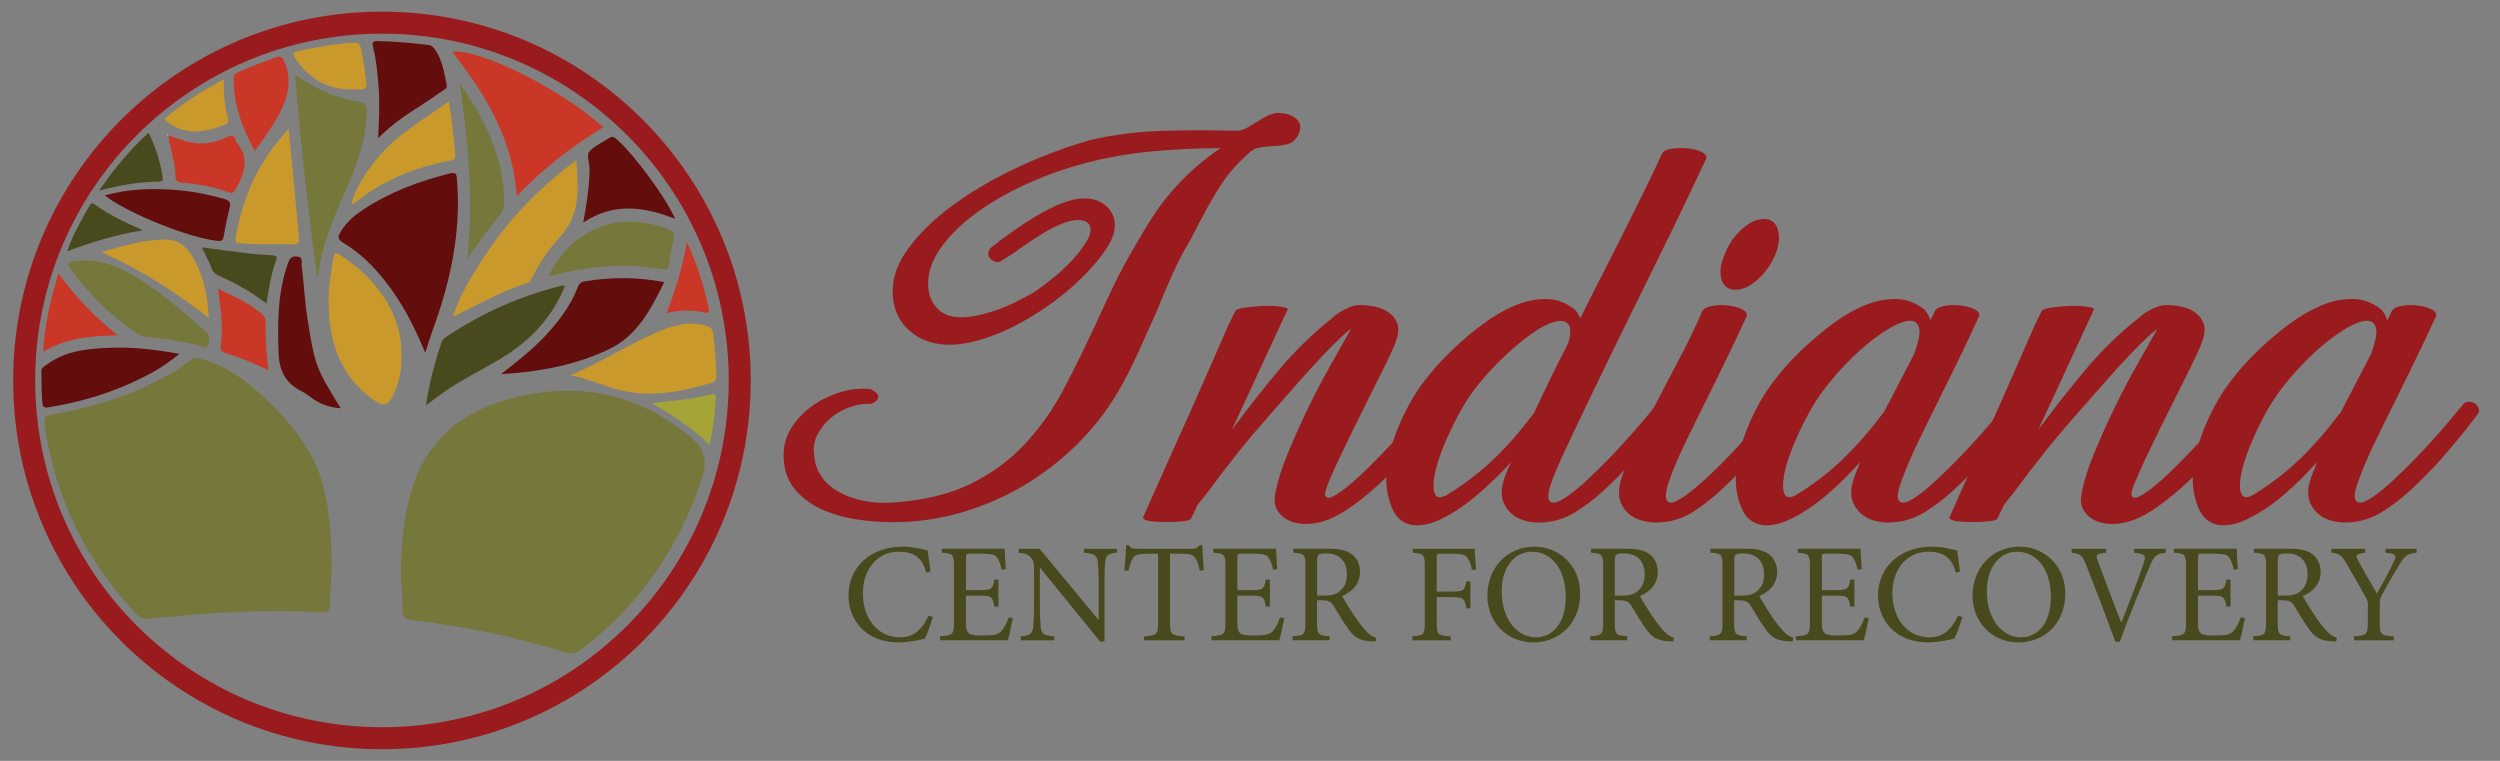 <svg width="161" height="49" viewBox="0 0 161 49" fill="none" xmlns="http://www.w3.org/2000/svg">
    <rect x="0" y="0" width="161" height="49" fill="#808080" stroke="none"/>
    <g clip-path="url(#clip0_6248_21654)">
        <path
            d="M25.811 37.025C25.83 35.369 25.954 33.727 26.353 32.116C27.122 29.027 29.028 26.918 32.022 25.932C36.524 24.449 40.708 25.051 44.443 28.124C45.358 28.878 45.598 29.633 45.198 30.835C43.713 35.298 41.175 38.972 37.442 41.825C37.136 42.058 36.872 42.144 36.488 42.026C33.252 41.036 29.952 40.338 26.59 39.939C26.146 39.885 25.898 39.781 25.913 39.249C25.935 38.508 25.849 37.768 25.811 37.027"
            fill="#76773A" />
        <path
            d="M21.36 36.643C21.332 37.168 21.266 38.076 21.243 38.981C21.234 39.376 21.072 39.474 20.713 39.446C18.511 39.286 16.304 39.346 14.103 39.469C12.602 39.555 11.104 39.702 9.608 39.845C9.271 39.877 9.031 39.809 8.792 39.557C5.527 36.093 3.518 32.026 2.871 27.294C2.812 26.857 2.955 26.771 3.313 26.707C6.543 26.118 9.629 25.151 12.319 23.181C12.585 22.985 12.829 23.072 13.078 23.145C14.598 23.6 15.843 24.505 16.982 25.567C18.85 27.307 20.415 29.247 20.946 31.837C21.245 33.297 21.352 34.776 21.36 36.643Z"
            fill="#76773A" />
        <path
            d="M27.386 22.722C26.671 20.995 25.894 19.48 24.822 18.128C24.047 17.151 23.179 16.269 22.099 15.633C21.712 15.407 21.77 15.202 21.951 14.903C22.302 14.32 22.799 13.892 23.352 13.524C25.068 12.384 26.965 11.669 28.955 11.174C29.386 11.068 29.403 11.219 29.431 11.571C29.704 14.91 29.023 18.088 27.887 21.198C27.719 21.659 27.578 22.131 27.384 22.722"
            fill="#640D0D" />
        <path
            d="M38.85 8.193C36.81 9.428 34.983 10.856 33.286 12.613C33.141 10.797 32.667 9.177 31.911 7.631C31.156 6.088 30.187 4.688 29.115 3.328C30.874 3.11 36.153 5.751 38.853 8.193"
            fill="#CB3727" />
        <path
            d="M19.034 4.841C20.118 5.546 21.17 6.137 22.37 6.404C22.47 6.427 22.568 6.459 22.671 6.476C23.644 6.641 23.663 6.643 23.591 7.648C23.491 9.061 23.066 10.393 22.506 11.687C21.734 13.482 20.88 15.251 20.571 17.211C20.534 17.435 20.494 17.657 20.457 17.879C20.248 17.334 18.991 5.951 19.034 4.839"
            fill="#76773A" />
        <path
            d="M25.851 22.935C25.894 23.821 25.691 24.696 25.288 25.524C25.015 26.088 24.68 26.175 24.163 25.825C22.47 24.681 21.57 23.044 21.277 21.061C21.055 19.561 21.181 18.064 21.48 16.579C21.544 16.267 21.638 16.254 21.873 16.404C24.046 17.778 25.939 20.081 25.849 22.933"
            fill="#CA992C" />
        <path
            d="M32.268 24.094C33.32 23.268 34.253 22.536 35.07 21.672C35.969 20.722 36.748 19.693 37.222 18.463C37.324 18.199 37.484 18.145 37.724 18.107C39.384 17.842 41.038 17.832 42.776 18.169C41.918 19.93 41.023 21.637 39.196 22.502C37.066 23.509 34.774 23.945 32.27 24.094"
            fill="#640D0D" />
        <path
            d="M29.166 20.361C29.617 18.999 30.364 17.787 31.139 16.598C32.72 14.173 34.686 12.107 37.107 10.327C37.258 12.12 37.389 13.81 36.097 15.219C35.367 16.015 34.755 16.893 34.274 17.86C34.2 18.009 34.14 18.167 33.965 18.222C32.291 18.758 30.765 19.618 29.196 20.389L29.169 20.363L29.166 20.361Z"
            fill="#CA992C" />
        <path
            d="M36.725 24.173C38.827 23.292 40.629 22.064 42.641 21.26C43.538 20.901 44.445 20.701 45.418 20.963C45.743 21.05 45.897 21.164 45.935 21.522C46.033 22.404 46.102 23.288 46.138 24.173C46.148 24.449 46.054 24.59 45.796 24.666C43.958 25.202 42.099 25.584 40.187 25.185C39.045 24.948 37.99 24.395 36.725 24.173Z"
            fill="#CA992C" />
        <path
            d="M36.383 18.423C35.553 20.472 34.135 21.945 32.306 23.057C31.041 23.827 29.694 24.463 28.481 25.326C28.15 25.563 27.828 25.812 27.433 26.107C27.645 24.647 28.003 23.324 28.447 22.02C28.505 21.849 28.637 21.757 28.776 21.665C31.062 20.152 33.525 19.042 36.195 18.395C36.232 18.387 36.274 18.406 36.383 18.421"
            fill="#49491E" />
        <path
            d="M5.584 16.79C6.63 16.771 7.554 17.166 8.442 17.663C10.22 18.658 11.714 20.028 13.247 21.347C13.565 21.62 13.497 21.981 13.384 22.252C13.275 22.517 12.985 22.28 12.782 22.237C11.691 22.009 10.6 21.782 9.486 21.714C9.23 21.699 9.021 21.607 8.807 21.466C7.206 20.406 5.864 19.076 4.715 17.543C4.274 16.952 4.299 16.886 5.025 16.794C5.209 16.771 5.396 16.79 5.582 16.79"
            fill="#76773A" />
        <path
            d="M11.544 22.788C10.737 23.473 9.943 23.936 9.121 24.346C7.232 25.29 5.23 25.885 3.147 26.229C2.833 26.28 2.765 26.222 2.731 25.926C2.654 25.266 2.69 24.609 2.664 23.949C2.654 23.682 2.846 23.605 3.006 23.486C4.229 22.572 5.67 22.453 7.113 22.395C8.553 22.338 9.983 22.508 11.542 22.786"
            fill="#640D0D" />
        <path
            d="M18.594 8.312C18.82 10.711 19.032 12.967 19.247 15.223C19.275 15.505 19.318 15.755 18.882 15.738C17.77 15.697 16.658 15.785 15.546 15.674C15.333 15.652 15.121 15.667 15.175 15.345C15.61 12.705 16.648 10.359 18.594 8.31"
            fill="#CA992C" />
        <path
            d="M24.353 8.89C24.406 7.744 24.462 6.728 24.387 5.708C24.323 4.824 24.246 3.943 24.039 3.082C23.964 2.771 23.958 2.634 24.34 2.645C25.431 2.673 26.515 2.76 27.597 2.895C27.785 2.918 27.888 3.023 27.988 3.159C28.492 3.849 28.605 4.67 28.769 5.475C28.812 5.687 28.635 5.759 28.505 5.847C27.926 6.239 27.352 6.641 26.763 7.014C25.933 7.539 25.141 8.109 24.353 8.893"
            fill="#640D0D" />
        <path
            d="M35.335 17.745C36.878 14.675 39.867 13.54 43.021 14.758C43.335 14.88 43.446 15.012 43.378 15.341C43.258 15.905 43.156 16.474 43.073 17.044C43.034 17.303 42.951 17.395 42.673 17.345C40.274 16.923 37.909 17.134 35.566 17.742C35.51 17.757 35.446 17.742 35.335 17.742"
            fill="#76773A" />
        <path
            d="M37.563 14.327C37.749 13.257 37.916 12.31 37.952 11.347C37.958 11.183 37.975 11.018 37.969 10.854C37.956 10.487 37.77 9.983 37.943 9.78C38.274 9.39 38.806 9.168 39.254 8.877C39.457 8.745 39.591 8.86 39.74 8.993C40.846 9.968 42.857 12.681 43.478 14.092C41.469 13.306 39.525 13.033 37.565 14.329"
            fill="#640D0D" />
        <path
            d="M21.945 26.293C21.35 26.25 20.808 26.09 20.315 25.791C20.016 25.61 19.751 25.364 19.442 25.211C18.404 24.694 17.977 23.894 17.939 22.72C17.875 20.771 17.873 18.848 18.537 16.982C18.639 16.692 18.746 16.476 19.134 16.517C19.557 16.562 19.403 16.884 19.427 17.074C19.57 18.239 19.625 19.418 19.809 20.577C20.28 23.567 20.37 23.746 21.948 26.295"
            fill="#640D0D" />
        <path
            d="M6.748 12.583C8.237 12.165 9.727 12.12 11.224 12.226C12.312 12.305 13.38 12.512 14.434 12.809C14.784 12.907 14.88 13.052 14.784 13.411C14.63 13.985 14.526 14.572 14.417 15.157C14.376 15.375 14.359 15.539 14.05 15.514C12.312 15.373 8.216 13.75 6.75 12.585"
            fill="#640D0D" />
        <path
            d="M29.621 5.42C31.243 7.667 32.391 10.088 32.475 12.912C32.485 13.29 32.4 13.625 32.133 13.932C31.39 14.784 30.754 15.719 30.088 16.662C30.539 12.882 30.12 9.153 29.621 5.42Z"
            fill="#76773A" />
        <path
            d="M22.616 13.185C22.882 12.105 23.497 11.208 24.167 10.354C25.433 8.736 27.205 7.742 28.904 6.54C29.111 7.735 29.222 8.856 29.316 9.979C29.346 10.325 29.121 10.314 28.893 10.357C26.993 10.722 25.222 11.4 23.608 12.482C23.271 12.709 23.002 13.037 22.603 13.172L22.613 13.185H22.616Z"
            fill="#CA992C" />
        <path
            d="M6.53 16.237C7.93 15.825 9.172 15.473 10.481 15.422C11.277 15.392 11.851 15.695 12.287 16.361C13.081 17.571 13.352 18.918 13.45 20.472C11.277 18.801 9.087 17.375 6.528 16.237"
            fill="#CA992C" />
        <path
            d="M16.408 9.731C15.582 8.214 15.036 6.711 15.044 5.038C15.044 4.837 15.128 4.743 15.294 4.668C16.12 4.293 16.97 3.983 17.823 3.682C18.148 3.567 18.216 3.755 18.312 3.973C18.684 4.811 18.662 5.665 18.353 6.506C17.922 7.674 17.17 8.653 16.406 9.731"
            fill="#CB3727" />
        <path
            d="M10.833 8.717C11.32 8.871 11.798 9.072 12.297 9.17C13.087 9.328 13.862 9.196 14.583 8.841C14.923 8.675 15.115 8.724 15.198 9.102C15.202 9.121 15.215 9.14 15.228 9.155C16.103 10.171 15.747 11.161 15.194 12.169C15.066 12.402 14.978 12.47 14.728 12.382C13.77 12.049 12.782 11.847 11.77 11.772C11.46 11.748 11.298 11.671 11.294 11.304C11.283 10.419 10.95 9.58 10.846 8.705L10.835 8.72L10.833 8.717Z"
            fill="#CB3727" />
        <path
            d="M17.298 23.834C16.325 23.39 15.433 23.012 14.507 22.73C14.263 22.656 14.178 22.528 14.212 22.28C14.372 21.085 14.235 19.898 14.039 18.598C15.083 19.096 16.065 19.518 16.884 20.237C17.029 20.363 17.106 20.517 17.106 20.724C17.102 21.734 17.134 22.741 17.298 23.834Z"
            fill="#CB3727" />
        <path
            d="M7.589 21.591C5.839 21.631 4.27 21.764 2.778 22.662C2.882 20.916 3.237 19.315 3.77 17.612C4.88 19.136 6.084 20.413 7.589 21.589"
            fill="#CB3727" />
        <path
            d="M22.684 5.761C21.079 5.785 19.894 5.055 19.01 3.748C18.827 3.475 18.865 3.368 19.175 3.302C20.34 3.046 21.51 2.82 22.705 2.747C23.029 2.728 23.177 2.811 23.256 3.151C23.409 3.814 23.471 4.491 23.578 5.161C23.649 5.595 23.555 5.842 23.053 5.763C22.933 5.744 22.805 5.761 22.684 5.761Z"
            fill="#CA992C" />
        <path
            d="M17.166 19.552C16.161 18.78 15.136 18.225 14.069 17.74C13.881 17.655 13.738 17.557 13.653 17.332C13.469 16.859 13.224 16.406 12.997 15.93C14.039 16.067 15.07 16.21 16.103 16.334C16.573 16.389 17.047 16.404 17.516 16.442C17.704 16.457 17.892 16.477 17.785 16.761C17.461 17.629 17.313 18.541 17.166 19.552Z"
            fill="#49491E" />
        <path
            d="M14.413 5.121C14.396 5.996 14.462 6.754 14.656 7.497C14.705 7.685 14.797 7.902 14.511 8.018C13.243 8.523 11.992 8.752 10.812 7.881C10.733 7.823 10.667 7.747 10.575 7.657C11.753 6.677 12.989 5.843 14.413 5.121Z"
            fill="#CA992C" />
        <path
            d="M6.379 12.278C7.382 10.82 8.379 9.635 9.572 8.547C10.028 9.473 10.312 10.404 10.47 11.377C10.5 11.558 10.507 11.691 10.251 11.695C8.998 11.712 7.764 11.902 6.379 12.278Z"
            fill="#49491E" />
        <path
            d="M41.95 25.958C43.363 25.795 44.631 25.712 45.858 25.388C46.08 25.33 46.112 25.467 46.097 25.625C46.008 26.598 45.961 27.578 45.69 28.632C44.558 27.584 43.365 26.743 41.95 25.958Z"
            fill="#A4A437" />
        <path
            d="M44.242 15.597C44.927 17.076 45.329 18.446 45.642 19.846C45.679 20.002 45.717 20.199 45.427 20.135C44.618 19.953 43.804 19.936 42.925 20.169C43.497 18.677 43.95 17.253 44.24 15.595"
            fill="#CB3727" />
        <path
            d="M4.323 16.178C4.72 15.083 5.237 14.161 5.762 13.243C5.849 13.089 5.935 13.049 6.097 13.166C7.008 13.83 8.024 14.306 9.203 14.829C7.452 15.117 5.922 15.584 4.321 16.18"
            fill="#49491E" />
        <path
            d="M10.844 8.704C10.818 8.704 10.791 8.706 10.765 8.706C10.774 8.683 10.78 8.662 10.789 8.638C10.803 8.666 10.818 8.692 10.833 8.717L10.844 8.702V8.704Z"
            fill="white" />
        <path
            d="M52.415 29.134C52.439 29.723 52.592 30.229 52.874 30.647C53.156 31.068 53.529 31.407 53.997 31.668C54.462 31.928 54.996 32.122 55.598 32.246C56.197 32.372 56.829 32.41 57.491 32.366C59.476 32.229 61.15 31.828 62.511 31.157C63.871 30.489 65.043 29.627 66.022 28.573C67.002 27.518 67.843 26.323 68.541 24.985C69.239 23.646 69.92 22.263 70.582 20.835C70.949 20.017 71.335 19.192 71.741 18.353C72.146 17.514 72.592 16.686 73.083 15.87C73.451 15.213 73.824 14.59 74.206 13.998C74.586 13.409 74.996 12.858 75.438 12.348C75.88 11.838 76.358 11.351 76.872 10.886C77.386 10.421 77.963 9.973 78.601 9.542C77.13 9.542 75.664 9.61 74.206 9.746C72.746 9.883 71.318 10.133 69.922 10.496C68.622 10.835 67.361 11.283 66.133 11.84C64.906 12.395 63.822 13.021 62.878 13.71C61.935 14.402 61.179 15.138 60.616 15.921C60.052 16.705 59.771 17.492 59.771 18.287C59.771 18.876 59.948 19.381 60.304 19.8C60.659 20.22 61.192 20.43 61.905 20.43C62.494 20.43 63.199 20.293 64.02 20.022C64.842 19.751 65.73 19.33 66.686 18.762C66.883 18.626 67.214 18.376 67.679 18.013C68.144 17.65 68.586 17.247 69.002 16.805C69.418 16.363 69.756 15.921 70.014 15.477C70.272 15.036 70.302 14.679 70.106 14.406C69.959 14.248 69.739 14.167 69.444 14.167C69.15 14.167 68.812 14.242 68.432 14.389C68.052 14.536 67.672 14.724 67.293 14.95C66.913 15.177 66.539 15.416 66.17 15.665C65.803 15.915 65.482 16.141 65.214 16.346L64.552 16.754C64.404 16.867 64.257 16.901 64.11 16.856C63.963 16.812 63.845 16.737 63.76 16.634C63.675 16.532 63.636 16.408 63.649 16.261C63.662 16.114 63.754 15.983 63.924 15.87L64.33 15.565H64.294C64.588 15.36 64.955 15.1 65.397 14.784C65.839 14.466 66.311 14.161 66.812 13.866C67.314 13.571 67.83 13.315 68.358 13.1C68.885 12.884 69.38 12.777 69.847 12.777C70.509 12.777 71.049 13.016 71.466 13.492C71.685 13.81 71.796 14.139 71.796 14.479C71.796 14.955 71.619 15.46 71.263 15.992C70.906 16.526 70.49 17.04 70.012 17.539C69.534 18.039 69.049 18.487 68.558 18.884C68.067 19.281 67.687 19.569 67.418 19.751C66.217 20.566 65.077 21.179 63.999 21.588C62.919 21.996 61.975 22.201 61.167 22.201C60.087 22.201 59.205 21.883 58.518 21.249C57.83 20.615 57.489 19.787 57.489 18.765C57.489 17.742 57.869 16.809 58.629 15.823C59.389 14.837 60.377 13.913 61.589 13.051C62.804 12.188 64.17 11.407 65.689 10.703C67.209 10 68.742 9.433 70.287 9.001C71.784 8.662 73.323 8.47 74.902 8.423C76.484 8.378 78.085 8.378 79.702 8.423C79.922 8.402 80.131 8.333 80.328 8.218C80.524 8.105 80.721 7.985 80.917 7.862C81.113 7.738 81.316 7.618 81.523 7.505C81.73 7.392 81.969 7.313 82.24 7.266C82.315 7.266 82.45 7.279 82.646 7.3C82.842 7.324 83.032 7.379 83.216 7.471C83.399 7.563 83.547 7.697 83.658 7.879C83.769 8.06 83.762 8.31 83.638 8.628C83.466 8.991 83.216 9.213 82.885 9.292C82.554 9.371 82.204 9.411 81.837 9.411C81.591 9.435 81.359 9.463 81.139 9.497C80.919 9.531 80.723 9.616 80.55 9.753C80.134 10.116 79.777 10.461 79.483 10.79C79.188 11.119 78.906 11.488 78.637 11.896C78.368 12.303 78.08 12.786 77.773 13.341C77.466 13.898 77.105 14.583 76.689 15.399C76.272 16.079 75.88 16.826 75.512 17.644C75.145 18.462 74.789 19.3 74.445 20.161C74.052 21.023 73.666 21.879 73.286 22.728C72.906 23.578 72.458 24.447 71.944 25.33C71.207 26.555 70.326 27.672 69.295 28.681C68.266 29.691 67.124 30.564 65.875 31.3C64.624 32.037 63.288 32.609 61.867 33.019C60.445 33.426 58.972 33.631 57.453 33.631C56.716 33.631 55.943 33.569 55.135 33.444C54.325 33.32 53.572 33.098 52.872 32.78C52.174 32.462 51.598 32.02 51.143 31.452C50.688 30.886 50.462 30.159 50.462 29.275C50.462 28.662 50.633 28.084 50.977 27.54C51.32 26.995 51.76 26.53 52.3 26.146C52.84 25.759 53.44 25.465 54.101 25.262C54.763 25.057 55.412 24.989 56.05 25.057C56.296 25.17 56.449 25.283 56.509 25.396C56.571 25.51 56.571 25.619 56.509 25.719C56.447 25.821 56.349 25.9 56.215 25.958C56.08 26.015 55.963 26.033 55.864 26.009C55.472 26.009 55.068 26.088 54.65 26.248C54.234 26.406 53.858 26.622 53.527 26.895C53.196 27.168 52.921 27.497 52.699 27.881C52.479 28.267 52.381 28.686 52.404 29.14"
            fill="#991B1E" />
        <path
            d="M79.557 20.017C79.63 19.928 79.826 19.859 80.146 19.812C80.464 19.768 80.814 19.733 81.195 19.71C81.574 19.689 81.931 19.693 82.262 19.727C82.593 19.761 82.819 19.812 82.943 19.881L79.337 27.672C80.294 26.378 81.286 25.114 82.317 23.879C83.348 22.643 84.488 21.526 85.737 20.527C86.006 20.278 86.313 20.069 86.657 19.898C87.001 19.727 87.306 19.644 87.576 19.644C87.871 19.644 88.189 19.678 88.533 19.746C88.877 19.814 89.175 19.938 89.433 20.12C89.692 20.301 89.875 20.54 89.984 20.835C90.096 21.129 90.063 21.516 89.892 21.992C89.769 22.331 89.561 22.803 89.267 23.403C88.973 24.005 88.648 24.656 88.291 25.358C87.935 26.062 87.575 26.786 87.207 27.535C86.84 28.284 86.509 28.969 86.215 29.593C85.92 30.216 85.688 30.743 85.517 31.174C85.344 31.605 85.297 31.866 85.369 31.958C85.468 32.094 85.658 32.081 85.939 31.924C86.221 31.765 86.559 31.52 86.951 31.191C87.344 30.863 87.773 30.466 88.238 30C88.704 29.535 89.158 29.065 89.6 28.589C90.042 28.113 90.445 27.665 90.815 27.245C91.181 26.826 91.477 26.491 91.698 26.241C91.846 26.037 92.01 25.924 92.196 25.902C92.379 25.881 92.527 25.909 92.638 25.988C92.749 26.067 92.808 26.192 92.821 26.361C92.834 26.532 92.753 26.707 92.582 26.888C92.068 27.614 91.498 28.333 90.873 29.048C90.247 29.763 89.621 30.414 88.996 31.003C88.37 31.593 87.752 32.109 87.139 32.551C86.526 32.993 85.973 33.304 85.485 33.486C85.043 33.644 84.608 33.729 84.178 33.742C83.749 33.753 83.37 33.684 83.039 33.537C82.708 33.39 82.45 33.168 82.266 32.873C82.082 32.579 82.04 32.193 82.138 31.716C82.285 30.967 82.554 30.118 82.947 29.166C83.34 28.214 83.775 27.245 84.253 26.256C84.731 25.27 85.223 24.333 85.724 23.45C86.225 22.566 86.648 21.817 86.992 21.204C86.919 21.228 86.716 21.392 86.386 21.697C86.055 22.002 85.662 22.395 85.209 22.871C84.755 23.347 84.26 23.891 83.719 24.504C83.18 25.117 82.639 25.729 82.102 26.342C81.562 26.954 81.047 27.55 80.556 28.128C80.065 28.707 79.66 29.213 79.342 29.642C78.975 30.096 78.612 30.566 78.257 31.053C77.901 31.541 77.527 32.022 77.135 32.498L76.693 33.416C76.644 33.484 76.466 33.535 76.159 33.569C75.852 33.603 75.517 33.62 75.147 33.62C74.778 33.62 74.443 33.603 74.136 33.569C73.831 33.535 73.651 33.462 73.602 33.347C74.706 30.852 75.698 28.63 76.582 26.679C76.949 25.84 77.312 25.025 77.666 24.229C78.02 23.435 78.334 22.722 78.603 22.086C78.921 21.336 79.241 20.645 79.559 20.011"
            fill="#991B1E" />
        <path
            d="M107.03 9.881C107.129 9.723 107.348 9.621 107.692 9.576C108.035 9.531 108.377 9.524 108.721 9.559C109.064 9.593 109.359 9.672 109.605 9.798C109.85 9.924 109.935 10.075 109.862 10.257C109.544 10.938 109.109 11.855 108.556 13.012C108.003 14.169 107.391 15.428 106.718 16.788C106.044 18.148 105.35 19.554 104.639 21.006C103.928 22.457 103.267 23.819 102.654 25.089C102.042 26.359 101.508 27.476 101.054 28.44C100.599 29.405 100.3 30.067 100.153 30.43C100.005 30.793 99.888 31.121 99.803 31.416C99.717 31.71 99.692 31.943 99.731 32.114C99.766 32.285 99.877 32.37 100.061 32.37C100.244 32.37 100.52 32.246 100.889 31.996C101.282 31.725 101.717 31.367 102.195 30.925C102.674 30.483 103.171 29.994 103.686 29.463C104.2 28.929 104.715 28.368 105.23 27.779C105.745 27.189 106.224 26.622 106.665 26.077C106.763 25.941 106.891 25.872 107.051 25.872C107.212 25.872 107.346 25.913 107.457 25.992C107.568 26.071 107.647 26.173 107.696 26.297C107.745 26.421 107.72 26.553 107.621 26.688C107.448 26.914 107.15 27.3 106.721 27.845C106.291 28.389 105.788 28.985 105.212 29.631C104.635 30.278 104.01 30.912 103.335 31.535C102.661 32.159 101.993 32.664 101.331 33.049C100.791 33.367 100.204 33.559 99.566 33.627C98.927 33.695 98.371 33.627 97.892 33.422C97.414 33.217 97.064 32.878 96.844 32.402C96.624 31.926 96.672 31.292 96.992 30.498C97.041 30.385 97.09 30.265 97.139 30.142C97.188 30.018 97.249 29.885 97.322 29.751C96.635 30.5 95.924 31.192 95.19 31.826C94.454 32.462 93.707 32.972 92.947 33.356C92.603 33.538 92.266 33.668 91.935 33.747C91.604 33.826 91.291 33.849 90.998 33.815C90.704 33.781 90.434 33.668 90.189 33.475C89.944 33.283 89.747 32.993 89.6 32.609C89.207 31.612 89.171 30.477 89.489 29.207C89.807 27.936 90.347 26.677 91.107 25.431C91.326 25.068 91.657 24.615 92.099 24.071C92.541 23.527 93.056 22.978 93.644 22.421C94.234 21.866 94.863 21.339 95.538 20.839C96.212 20.34 96.893 19.949 97.579 19.665C98.264 19.381 98.941 19.245 99.602 19.258C100.264 19.268 100.876 19.501 101.44 19.956C101.587 20.137 101.698 20.319 101.77 20.5C102.311 19.411 102.855 18.329 103.407 17.251C103.959 16.175 104.469 15.166 104.934 14.225C105.399 13.283 105.818 12.438 106.185 11.691C106.552 10.942 106.833 10.342 107.03 9.887M100.998 22.099C101.169 21.486 101.169 21.078 100.998 20.873C100.826 20.669 100.539 20.617 100.133 20.72C99.728 20.822 99.256 21.059 98.719 21.435C98.178 21.808 97.621 22.263 97.045 22.797C96.468 23.33 95.918 23.909 95.391 24.532C94.863 25.155 94.428 25.785 94.085 26.419C93.643 27.213 93.269 27.99 92.962 28.75C92.655 29.51 92.458 30.156 92.372 30.688C92.287 31.221 92.304 31.606 92.428 31.845C92.549 32.084 92.808 32.088 93.201 31.862C94.304 31.181 95.297 30.421 96.181 29.582C97.064 28.743 97.933 27.744 98.791 26.59C99.109 25.909 99.452 25.189 99.82 24.43C100.187 23.67 100.58 22.893 100.996 22.099"
            fill="#991B1E" />
        <path
            d="M109.641 20.017C109.739 19.86 109.959 19.751 110.303 19.695C110.646 19.64 110.988 19.633 111.331 19.678C111.675 19.723 111.969 19.808 112.213 19.934C112.458 20.058 112.544 20.212 112.471 20.393C112.006 21.413 111.538 22.399 111.073 23.354C110.608 24.306 110.159 25.213 109.73 26.075C109.302 26.938 108.908 27.736 108.554 28.474C108.198 29.211 107.91 29.864 107.69 30.43C107.543 30.792 107.431 31.121 107.359 31.416C107.286 31.71 107.267 31.943 107.303 32.114C107.34 32.284 107.444 32.368 107.615 32.368C107.786 32.368 108.057 32.244 108.424 31.994C108.817 31.723 109.257 31.364 109.747 30.922C110.238 30.481 110.74 29.992 111.254 29.46C111.769 28.927 112.279 28.365 112.78 27.776C113.282 27.187 113.756 26.619 114.196 26.075C114.293 25.939 114.422 25.87 114.582 25.87C114.742 25.87 114.876 25.911 114.986 25.99C115.097 26.069 115.176 26.171 115.225 26.295C115.274 26.419 115.248 26.551 115.152 26.686C114.981 26.912 114.68 27.298 114.251 27.843C113.822 28.387 113.318 28.982 112.742 29.629C112.166 30.276 111.54 30.91 110.866 31.533C110.191 32.156 109.536 32.662 108.898 33.046C108.358 33.364 107.769 33.556 107.133 33.625C106.494 33.693 105.931 33.625 105.44 33.42C104.949 33.215 104.599 32.876 104.392 32.4C104.185 31.924 104.228 31.29 104.52 30.496C104.887 29.612 105.286 28.726 105.715 27.843C106.145 26.959 106.587 26.086 107.039 25.224C107.492 24.361 107.946 23.494 108.401 22.622C108.853 21.748 109.265 20.882 109.633 20.02M111.067 16.38C111.312 15.746 111.679 15.206 112.17 14.764C112.661 14.323 113.139 14.101 113.605 14.101C114.047 14.101 114.341 14.323 114.486 14.764C114.634 15.206 114.584 15.746 114.338 16.38C114.068 17.014 113.69 17.554 113.199 17.996C112.708 18.438 112.23 18.66 111.765 18.66C111.299 18.66 110.998 18.438 110.864 17.996C110.729 17.554 110.795 17.014 111.067 16.38Z"
            fill="#991B1E" />
        <path
            d="M124.61 20.017C124.708 19.86 124.928 19.751 125.272 19.695C125.615 19.64 125.956 19.633 126.301 19.678C126.644 19.723 126.939 19.808 127.182 19.932C127.427 20.058 127.513 20.209 127.44 20.391C126.975 21.411 126.508 22.397 126.042 23.352C125.576 24.303 125.129 25.211 124.699 26.073C124.27 26.935 123.877 27.734 123.524 28.472C123.167 29.209 122.881 29.862 122.659 30.427C122.512 30.79 122.394 31.119 122.309 31.413C122.223 31.708 122.198 31.941 122.236 32.111C122.273 32.282 122.384 32.368 122.567 32.368C122.751 32.368 123.026 32.244 123.396 31.994C123.788 31.723 124.224 31.364 124.702 30.923C125.179 30.481 125.677 29.992 126.191 29.46C126.706 28.927 127.223 28.366 127.737 27.776C128.252 27.187 128.729 26.619 129.171 26.075C129.27 25.939 129.398 25.87 129.558 25.87C129.717 25.87 129.852 25.911 129.963 25.99C130.075 26.069 130.153 26.171 130.203 26.295C130.251 26.419 130.226 26.551 130.13 26.686C129.957 26.912 129.658 27.298 129.229 27.843C128.8 28.387 128.296 28.982 127.72 29.629C127.144 30.276 126.518 30.91 125.844 31.533C125.169 32.156 124.501 32.662 123.839 33.046C123.299 33.364 122.712 33.556 122.074 33.625C121.436 33.693 120.879 33.625 120.401 33.42C119.922 33.215 119.573 32.876 119.352 32.4C119.133 31.924 119.18 31.29 119.5 30.496C119.549 30.383 119.598 30.263 119.647 30.139C119.697 30.015 119.746 29.883 119.794 29.749C119.133 30.498 118.434 31.189 117.698 31.823C116.962 32.459 116.215 32.97 115.455 33.354C115.111 33.535 114.774 33.665 114.444 33.744C114.113 33.823 113.801 33.847 113.506 33.813C113.212 33.779 112.943 33.665 112.697 33.473C112.452 33.281 112.255 32.991 112.108 32.607C111.716 31.61 111.679 30.474 111.997 29.204C112.315 27.934 112.855 26.675 113.615 25.428C113.835 25.066 114.166 24.613 114.607 24.069C115.049 23.524 115.564 22.976 116.153 22.419C116.742 21.864 117.372 21.337 118.046 20.837C118.721 20.338 119.401 19.947 120.087 19.663C120.772 19.379 121.446 19.243 122.111 19.256C122.772 19.266 123.385 19.499 123.95 19.953C124.121 20.158 124.245 20.385 124.318 20.634L124.612 20.022L124.61 20.017ZM116.593 26.412C116.151 27.206 115.777 27.983 115.47 28.743C115.163 29.503 114.966 30.15 114.881 30.681C114.796 31.215 114.813 31.599 114.936 31.838C115.058 32.075 115.316 32.082 115.709 31.855C116.813 31.174 117.805 30.41 118.689 29.559C119.57 28.709 120.454 27.693 121.338 26.515L123.251 22.841C123.568 22.003 123.679 21.418 123.581 21.089C123.483 20.76 123.251 20.619 122.883 20.664C122.516 20.709 122.049 20.907 121.485 21.26C120.921 21.612 120.339 22.058 119.736 22.602C119.135 23.147 118.554 23.753 117.991 24.423C117.428 25.093 116.962 25.755 116.593 26.412Z"
            fill="#991B1E" />
        <path
            d="M131.487 20.017C131.56 19.928 131.756 19.859 132.076 19.812C132.394 19.768 132.745 19.733 133.125 19.71C133.505 19.689 133.861 19.693 134.192 19.727C134.523 19.761 134.749 19.812 134.873 19.881L131.267 27.672C132.224 26.378 133.216 25.114 134.247 23.879C135.276 22.643 136.417 21.526 137.667 20.527C137.936 20.278 138.243 20.069 138.586 19.898C138.93 19.727 139.235 19.644 139.507 19.644C139.801 19.644 140.119 19.678 140.463 19.746C140.806 19.814 141.107 19.938 141.363 20.12C141.622 20.301 141.805 20.54 141.914 20.835C142.025 21.129 141.993 21.516 141.822 21.992C141.698 22.331 141.491 22.803 141.197 23.403C140.903 24.005 140.578 24.656 140.222 25.358C139.865 26.062 139.504 26.786 139.137 27.535C138.77 28.284 138.44 28.969 138.144 29.593C137.85 30.216 137.618 30.743 137.446 31.174C137.274 31.605 137.227 31.866 137.3 31.958C137.398 32.094 137.588 32.081 137.87 31.924C138.151 31.765 138.488 31.52 138.881 31.191C139.274 30.863 139.703 30.466 140.168 30C140.633 29.535 141.088 29.065 141.53 28.589C141.972 28.113 142.375 27.665 142.744 27.245C143.112 26.826 143.406 26.491 143.626 26.241C143.773 26.037 143.938 25.924 144.123 25.902C144.307 25.881 144.454 25.909 144.565 25.988C144.676 26.067 144.736 26.192 144.749 26.361C144.761 26.532 144.681 26.707 144.509 26.888C143.995 27.614 143.425 28.333 142.8 29.048C142.174 29.763 141.549 30.414 140.924 31.003C140.298 31.593 139.68 32.109 139.066 32.551C138.454 32.993 137.901 33.304 137.412 33.486C136.97 33.644 136.535 33.729 136.106 33.742C135.677 33.753 135.297 33.684 134.966 33.537C134.635 33.39 134.377 33.168 134.193 32.873C134.01 32.579 133.968 32.193 134.065 31.716C134.213 30.967 134.482 30.118 134.875 29.166C135.267 28.214 135.702 27.245 136.181 26.256C136.659 25.27 137.15 24.333 137.652 23.45C138.153 22.566 138.578 21.817 138.921 21.204C138.847 21.228 138.647 21.392 138.316 21.697C137.985 22.002 137.592 22.395 137.139 22.871C136.685 23.347 136.189 23.891 135.65 24.504C135.109 25.117 134.569 25.729 134.031 26.342C133.491 26.954 132.977 27.55 132.486 28.128C131.995 28.707 131.592 29.213 131.271 29.642C130.904 30.096 130.542 30.566 130.187 31.053C129.831 31.541 129.457 32.022 129.064 32.498L128.622 33.416C128.574 33.484 128.397 33.535 128.089 33.569C127.782 33.603 127.447 33.62 127.078 33.62C126.708 33.62 126.373 33.603 126.066 33.569C125.758 33.535 125.581 33.462 125.532 33.347C126.636 30.852 127.628 28.63 128.512 26.679C128.878 25.84 129.242 25.025 129.596 24.229C129.951 23.435 130.264 22.722 130.533 22.086C130.851 21.336 131.171 20.645 131.489 20.011"
            fill="#991B1E" />
        <path
            d="M154.034 20.017C154.132 19.86 154.352 19.751 154.696 19.695C155.039 19.64 155.381 19.633 155.725 19.678C156.068 19.723 156.362 19.808 156.608 19.932C156.854 20.058 156.939 20.209 156.866 20.391C156.401 21.411 155.934 22.397 155.468 23.352C155.003 24.303 154.555 25.211 154.126 26.073C153.696 26.935 153.304 27.734 152.95 28.472C152.593 29.209 152.305 29.862 152.085 30.427C151.938 30.79 151.82 31.119 151.735 31.413C151.65 31.708 151.624 31.941 151.662 32.111C151.699 32.282 151.81 32.368 151.993 32.368C152.177 32.368 152.452 32.244 152.822 31.994C153.215 31.723 153.65 31.364 154.128 30.923C154.606 30.481 155.104 29.992 155.618 29.46C156.133 28.927 156.647 28.366 157.163 27.776C157.677 27.187 158.156 26.619 158.597 26.075C158.696 25.939 158.824 25.87 158.984 25.87C159.144 25.87 159.279 25.911 159.39 25.99C159.501 26.069 159.58 26.171 159.629 26.295C159.677 26.419 159.652 26.551 159.556 26.686C159.383 26.912 159.084 27.298 158.655 27.843C158.226 28.387 157.722 28.982 157.146 29.629C156.569 30.276 155.944 30.91 155.27 31.533C154.596 32.156 153.927 32.662 153.266 33.046C152.725 33.364 152.138 33.556 151.5 33.625C150.862 33.693 150.305 33.625 149.827 33.42C149.349 33.215 148.999 32.876 148.779 32.4C148.559 31.924 148.606 31.29 148.926 30.496C148.975 30.383 149.024 30.263 149.074 30.139C149.123 30.015 149.171 29.883 149.22 29.749C148.559 30.498 147.861 31.189 147.124 31.823C146.388 32.459 145.641 32.97 144.881 33.354C144.537 33.535 144.201 33.665 143.87 33.744C143.539 33.823 143.227 33.847 142.933 33.813C142.638 33.779 142.369 33.665 142.123 33.473C141.878 33.281 141.681 32.991 141.535 32.607C141.142 31.61 141.106 30.474 141.424 29.204C141.742 27.934 142.281 26.675 143.041 25.428C143.261 25.066 143.592 24.613 144.034 24.069C144.476 23.524 144.99 22.976 145.579 22.419C146.169 21.864 146.798 21.337 147.472 20.837C148.147 20.338 148.828 19.947 149.513 19.663C150.198 19.379 150.875 19.243 151.537 19.256C152.199 19.266 152.811 19.499 153.374 19.953C153.545 20.158 153.669 20.385 153.741 20.634L154.036 20.022L154.034 20.017ZM146.017 26.412C145.575 27.206 145.202 27.983 144.894 28.743C144.587 29.503 144.391 30.15 144.305 30.681C144.219 31.215 144.236 31.599 144.36 31.838C144.482 32.075 144.74 32.082 145.133 31.855C146.236 31.174 147.229 30.41 148.113 29.559C148.995 28.709 149.878 27.693 150.762 26.515L152.674 22.841C152.992 22.003 153.104 21.418 153.005 21.089C152.907 20.76 152.674 20.619 152.307 20.664C151.94 20.709 151.472 20.907 150.909 21.26C150.345 21.612 149.762 22.058 149.161 22.602C148.559 23.147 147.979 23.753 147.415 24.423C146.851 25.093 146.386 25.755 146.017 26.412Z"
            fill="#991B1E" />
        <path
            d="M60.076 39.738C59.95 40.154 59.721 40.827 59.559 41.126C59.305 41.19 58.543 41.371 57.89 41.371C55.632 41.371 54.644 39.811 54.644 38.37C54.644 36.466 56.112 35.205 58.133 35.205C58.868 35.205 59.485 35.405 59.739 35.45C59.811 35.967 59.864 36.33 59.92 36.818L59.649 36.882C59.414 35.922 58.87 35.531 57.89 35.531C56.377 35.531 55.57 36.81 55.57 38.189C55.57 39.883 56.567 41.044 57.946 41.044C58.87 41.044 59.361 40.545 59.813 39.64L60.076 39.74V39.738Z"
            fill="#49491E" />
        <path
            d="M65.226 39.802C65.173 40.101 64.991 40.955 64.908 41.234H60.539V40.98C61.365 40.916 61.437 40.844 61.437 40.109V36.5C61.437 35.685 61.365 35.657 60.658 35.593V35.339H64.701C64.701 35.565 64.746 36.182 64.774 36.645L64.511 36.69C64.43 36.31 64.338 36.109 64.221 35.911C64.095 35.721 63.849 35.657 63.196 35.657H62.507C62.225 35.657 62.208 35.674 62.208 35.947V38.005H63.06C63.875 38.005 63.922 37.932 64.039 37.326H64.302V39.066H64.039C63.922 38.413 63.858 38.359 63.068 38.359H62.206V40.073C62.206 40.5 62.259 40.69 62.424 40.807C62.596 40.916 62.912 40.925 63.367 40.925C64.056 40.925 64.31 40.852 64.509 40.617C64.663 40.436 64.835 40.129 64.953 39.766L65.224 39.802H65.226Z"
            fill="#49491E" />
        <path
            d="M71.943 35.595C71.435 35.622 71.218 35.74 71.181 36.139C71.145 36.41 71.128 36.82 71.128 37.663V41.317H70.846L66.983 36.566H66.966V38.841C66.966 39.676 66.994 40.111 67.019 40.374C67.064 40.837 67.273 40.946 67.89 40.982V41.236H65.741V40.982C66.266 40.954 66.494 40.837 66.539 40.393C66.567 40.111 66.592 39.676 66.592 38.843V36.848C66.592 36.186 66.575 36.15 66.411 35.932C66.229 35.706 66.031 35.633 65.604 35.597V35.343H66.947L70.727 39.896H70.754V37.665C70.754 36.831 70.718 36.414 70.691 36.16C70.646 35.753 70.428 35.635 69.803 35.599V35.345H71.941V35.599L71.943 35.595Z"
            fill="#49491E" />
        <path
            d="M77.265 36.748C77.164 36.312 77.083 36.086 76.974 35.941C76.829 35.723 76.675 35.659 75.995 35.659H75.35V40.12C75.35 40.837 75.423 40.927 76.283 40.982V41.236H73.681V40.982C74.507 40.929 74.579 40.837 74.579 40.12V35.659H74.018C73.265 35.659 73.085 35.732 72.966 35.941C72.857 36.094 72.784 36.349 72.675 36.748H72.413C72.458 36.203 72.503 35.614 72.522 35.115H72.703C72.829 35.324 72.949 35.341 73.203 35.341H76.784C77.03 35.341 77.102 35.288 77.248 35.115H77.438C77.438 35.531 77.482 36.193 77.527 36.72L77.265 36.748Z"
            fill="#49491E" />
        <path
            d="M82.706 39.802C82.652 40.101 82.471 40.955 82.388 41.234H78.018V40.98C78.844 40.916 78.917 40.844 78.917 40.109V36.5C78.917 35.685 78.844 35.657 78.138 35.593V35.339H82.181C82.181 35.565 82.225 36.182 82.253 36.645L81.991 36.69C81.909 36.31 81.818 36.109 81.7 35.911C81.574 35.721 81.329 35.657 80.676 35.657H79.986C79.705 35.657 79.688 35.674 79.688 35.947V38.005H80.539C81.355 38.005 81.399 37.932 81.519 37.326H81.781V39.066H81.519C81.401 38.413 81.338 38.359 80.548 38.359H79.685V40.073C79.685 40.5 79.739 40.69 79.903 40.807C80.076 40.916 80.392 40.925 80.847 40.925C81.536 40.925 81.79 40.852 81.989 40.617C82.142 40.436 82.315 40.129 82.432 39.766L82.704 39.802H82.706Z"
            fill="#49491E" />
        <path
            d="M88.59 41.307C88.481 41.307 88.381 41.307 88.272 41.298C87.592 41.262 87.212 41.063 86.804 40.472C86.486 40.028 86.159 39.465 85.888 39.021C85.734 38.767 85.581 38.658 85.109 38.658H84.819V40.099C84.819 40.869 84.9 40.925 85.626 40.978V41.232H83.241V40.978C83.984 40.925 84.067 40.869 84.067 40.099V36.453C84.067 35.682 83.995 35.655 83.288 35.591V35.337H85.536C86.197 35.337 86.642 35.418 86.988 35.644C87.35 35.881 87.585 36.289 87.585 36.833C87.585 37.612 87.105 38.092 86.435 38.383C86.588 38.681 86.97 39.29 87.241 39.697C87.568 40.169 87.758 40.404 87.976 40.641C88.221 40.912 88.428 41.012 88.629 41.068L88.593 41.303L88.59 41.307ZM85.254 38.359C85.717 38.359 86.017 38.286 86.242 38.105C86.597 37.834 86.742 37.471 86.742 36.98C86.742 36.001 86.097 35.638 85.41 35.638C85.147 35.638 84.994 35.674 84.921 35.727C84.857 35.772 84.821 35.881 84.821 36.126V38.357H85.257L85.254 38.359Z"
            fill="#49491E" />
        <path
            d="M94.791 36.711C94.718 36.348 94.666 36.175 94.538 35.985C94.392 35.731 94.193 35.659 93.505 35.659H92.815C92.552 35.659 92.525 35.676 92.525 35.94V38.098H93.457C94.283 38.098 94.32 38.017 94.437 37.437H94.691V39.178H94.437C94.32 38.562 94.283 38.453 93.457 38.453H92.525V40.094C92.525 40.873 92.597 40.929 93.421 40.982V41.236H90.956V40.982C91.682 40.929 91.754 40.873 91.754 40.094V36.485C91.754 35.695 91.682 35.65 90.984 35.597V35.343H94.973C94.973 35.669 95.018 36.25 95.063 36.675L94.791 36.711Z"
            fill="#49491E" />
        <path
            d="M101.762 38.216C101.762 40.176 100.394 41.371 98.733 41.371C97.073 41.371 95.785 40.093 95.785 38.351C95.785 36.718 96.928 35.205 98.831 35.205C100.373 35.205 101.76 36.402 101.76 38.214M96.71 38.097C96.71 39.802 97.643 41.044 98.921 41.044C99.929 41.044 100.834 40.201 100.834 38.46C100.834 36.547 99.837 35.531 98.648 35.531C97.632 35.531 96.707 36.402 96.707 38.097"
            fill="#49491E" />
        <path
            d="M107.765 41.307C107.656 41.307 107.555 41.307 107.447 41.298C106.766 41.262 106.386 41.063 105.978 40.472C105.66 40.028 105.334 39.465 105.062 39.021C104.909 38.767 104.755 38.658 104.284 38.658H103.993V40.099C103.993 40.869 104.074 40.925 104.8 40.978V41.232H102.416V40.978C103.158 40.925 103.242 40.869 103.242 40.099V36.453C103.242 35.682 103.169 35.655 102.463 35.591V35.337H104.71C105.372 35.337 105.816 35.418 106.162 35.644C106.525 35.881 106.76 36.289 106.76 36.833C106.76 37.612 106.279 38.092 105.609 38.383C105.762 38.681 106.145 39.29 106.416 39.697C106.743 40.169 106.932 40.404 107.15 40.641C107.396 40.912 107.603 41.012 107.803 41.068L107.766 41.303L107.765 41.307ZM104.429 38.359C104.892 38.359 105.19 38.286 105.417 38.105C105.771 37.834 105.916 37.471 105.916 36.98C105.916 36.001 105.272 35.638 104.584 35.638C104.322 35.638 104.168 35.674 104.095 35.727C104.032 35.772 103.995 35.881 103.995 36.126V38.357H104.43L104.429 38.359Z"
            fill="#49491E" />
        <path
            d="M115.453 41.307C115.344 41.307 115.243 41.307 115.135 41.298C114.456 41.262 114.074 41.063 113.667 40.472C113.349 40.028 113.022 39.465 112.751 39.021C112.597 38.767 112.443 38.658 111.972 38.658H111.681V40.099C111.681 40.869 111.762 40.925 112.488 40.978V41.232H110.104V40.978C110.846 40.925 110.93 40.869 110.93 40.099V36.453C110.93 35.682 110.857 35.655 110.151 35.591V35.337H112.399C113.06 35.337 113.504 35.418 113.85 35.644C114.213 35.881 114.448 36.289 114.448 36.833C114.448 37.612 113.967 38.092 113.297 38.383C113.45 38.681 113.833 39.29 114.103 39.697C114.43 40.169 114.62 40.404 114.838 40.641C115.084 40.912 115.293 41.012 115.491 41.068L115.455 41.303L115.453 41.307ZM112.117 38.359C112.58 38.359 112.879 38.286 113.105 38.105C113.459 37.834 113.605 37.471 113.605 36.98C113.605 36.001 112.96 35.638 112.272 35.638C112.01 35.638 111.857 35.674 111.784 35.727C111.72 35.772 111.684 35.881 111.684 36.126V38.357H112.119L112.117 38.359Z"
            fill="#49491E" />
        <path
            d="M120.348 39.802C120.295 40.101 120.113 40.955 120.03 41.234H115.66V40.98C116.486 40.916 116.559 40.844 116.559 40.109V36.5C116.559 35.685 116.486 35.657 115.78 35.593V35.339H119.822C119.822 35.565 119.867 36.182 119.895 36.645L119.633 36.69C119.552 36.31 119.46 36.109 119.342 35.911C119.216 35.721 118.971 35.657 118.317 35.657H117.629C117.346 35.657 117.329 35.674 117.329 35.947V38.005H118.181C118.997 38.005 119.043 37.932 119.16 37.326H119.423V39.066H119.16C119.043 38.413 118.979 38.359 118.189 38.359H117.328V40.073C117.328 40.5 117.381 40.69 117.545 40.807C117.718 40.916 118.034 40.925 118.489 40.925C119.178 40.925 119.432 40.852 119.63 40.617C119.784 40.436 119.957 40.129 120.074 39.766L120.345 39.802H120.348Z"
            fill="#49491E" />
        <path
            d="M126.377 39.738C126.252 40.154 126.023 40.827 125.861 41.126C125.607 41.19 124.844 41.371 124.191 41.371C121.933 41.371 120.945 39.811 120.945 38.37C120.945 36.466 122.413 35.205 124.435 35.205C125.169 35.205 125.786 35.405 126.04 35.45C126.113 35.967 126.166 36.33 126.222 36.818L125.948 36.882C125.714 35.922 125.169 35.531 124.19 35.531C122.676 35.531 121.87 36.81 121.87 38.189C121.87 39.883 122.866 41.044 124.245 41.044C125.169 41.044 125.66 40.545 126.113 39.64L126.375 39.74L126.377 39.738Z"
            fill="#49491E" />
        <path
            d="M133.005 38.216C133.005 40.176 131.637 41.371 129.976 41.371C128.315 41.371 127.029 40.093 127.029 38.351C127.029 36.718 128.17 35.205 130.075 35.205C131.616 35.205 133.003 36.402 133.003 38.214M127.952 38.097C127.952 39.802 128.885 41.044 130.164 41.044C131.17 41.044 132.076 40.201 132.076 38.46C132.076 36.547 131.08 35.531 129.89 35.531C128.875 35.531 127.951 36.402 127.951 38.097"
            fill="#49491E" />
        <path
            d="M139.476 35.595C138.859 35.667 138.742 35.748 138.399 36.566C138.153 37.155 137.193 39.458 136.512 41.326H136.23C135.622 39.667 134.879 37.717 134.354 36.402C134.091 35.721 133.946 35.648 133.41 35.603V35.341H135.632V35.595C134.987 35.667 134.952 35.731 135.097 36.13C135.333 36.775 135.995 38.523 136.601 40.084H136.618C137.071 38.95 137.76 37.183 138.05 36.276C138.223 35.759 138.168 35.687 137.434 35.595V35.341H139.474V35.595H139.476Z"
            fill="#49491E" />
        <path
            d="M144.572 39.802C144.519 40.101 144.337 40.955 144.254 41.234H139.885V40.98C140.71 40.916 140.781 40.844 140.781 40.109V36.5C140.781 35.685 140.709 35.657 140.002 35.593V35.339H144.045C144.045 35.565 144.09 36.182 144.118 36.645L143.855 36.69C143.773 36.31 143.682 36.109 143.565 35.911C143.438 35.721 143.193 35.657 142.54 35.657H141.85C141.569 35.657 141.552 35.674 141.552 35.947V38.005H142.403C143.218 38.005 143.266 37.932 143.383 37.326H143.645V39.066H143.383C143.266 38.413 143.201 38.359 142.412 38.359H141.549V40.073C141.549 40.5 141.603 40.69 141.767 40.807C141.94 40.916 142.256 40.925 142.71 40.925C143.4 40.925 143.654 40.852 143.853 40.617C144.006 40.436 144.179 40.129 144.297 39.766L144.568 39.802H144.572Z"
            fill="#49491E" />
        <path
            d="M150.456 41.307C150.348 41.307 150.247 41.307 150.138 41.298C149.457 41.262 149.077 41.063 148.67 40.472C148.352 40.028 148.025 39.465 147.754 39.021C147.6 38.767 147.447 38.658 146.975 38.658H146.684V40.099C146.684 40.869 146.766 40.925 147.492 40.978V41.232H145.107V40.978C145.85 40.925 145.934 40.869 145.934 40.099V36.453C145.934 35.682 145.861 35.655 145.154 35.591V35.337H147.402C148.063 35.337 148.507 35.418 148.853 35.644C149.216 35.881 149.451 36.289 149.451 36.833C149.451 37.612 148.971 38.092 148.298 38.383C148.452 38.681 148.834 39.29 149.105 39.697C149.432 40.169 149.622 40.404 149.84 40.641C150.085 40.912 150.292 41.012 150.493 41.068L150.456 41.303V41.307ZM147.12 38.359C147.583 38.359 147.882 38.286 148.108 38.105C148.463 37.834 148.608 37.471 148.608 36.98C148.608 36.001 147.963 35.638 147.275 35.638C147.013 35.638 146.86 35.674 146.787 35.727C146.723 35.772 146.687 35.881 146.687 36.126V38.357H147.122L147.12 38.359Z"
            fill="#49491E" />
        <path
            d="M155.633 35.595C155.008 35.667 154.907 35.757 154.553 36.312C154.145 36.974 153.835 37.501 153.402 38.297C153.285 38.532 153.257 38.632 153.257 38.869V40.103C153.257 40.865 153.33 40.929 154.165 40.982V41.236H151.599V40.982C152.405 40.927 152.487 40.873 152.487 40.103V38.897C152.487 38.715 152.45 38.634 152.297 38.361C151.979 37.8 151.652 37.211 151.154 36.365C150.792 35.748 150.691 35.648 150.147 35.595V35.341H152.314V35.595C151.669 35.676 151.689 35.785 151.861 36.084C152.241 36.809 152.685 37.552 153.075 38.233C153.411 37.635 153.902 36.745 154.154 36.192C154.363 35.74 154.335 35.667 153.629 35.595V35.341H155.633V35.595Z"
            fill="#49491E" />
        <path
            d="M24.598 47.541C37.323 47.541 47.639 37.225 47.639 24.5C47.639 11.775 37.323 1.459 24.598 1.459C11.873 1.459 1.557 11.775 1.557 24.5C1.557 37.225 11.873 47.541 24.598 47.541Z"
            stroke="#991B1E" stroke-width="1.418" />
    </g>
    <defs>
        <clipPath id="clip0_6248_21654">
            <rect width="160.312" height="47.5" fill="white" transform="translate(0 0.75)" />
        </clipPath>
    </defs>
</svg>